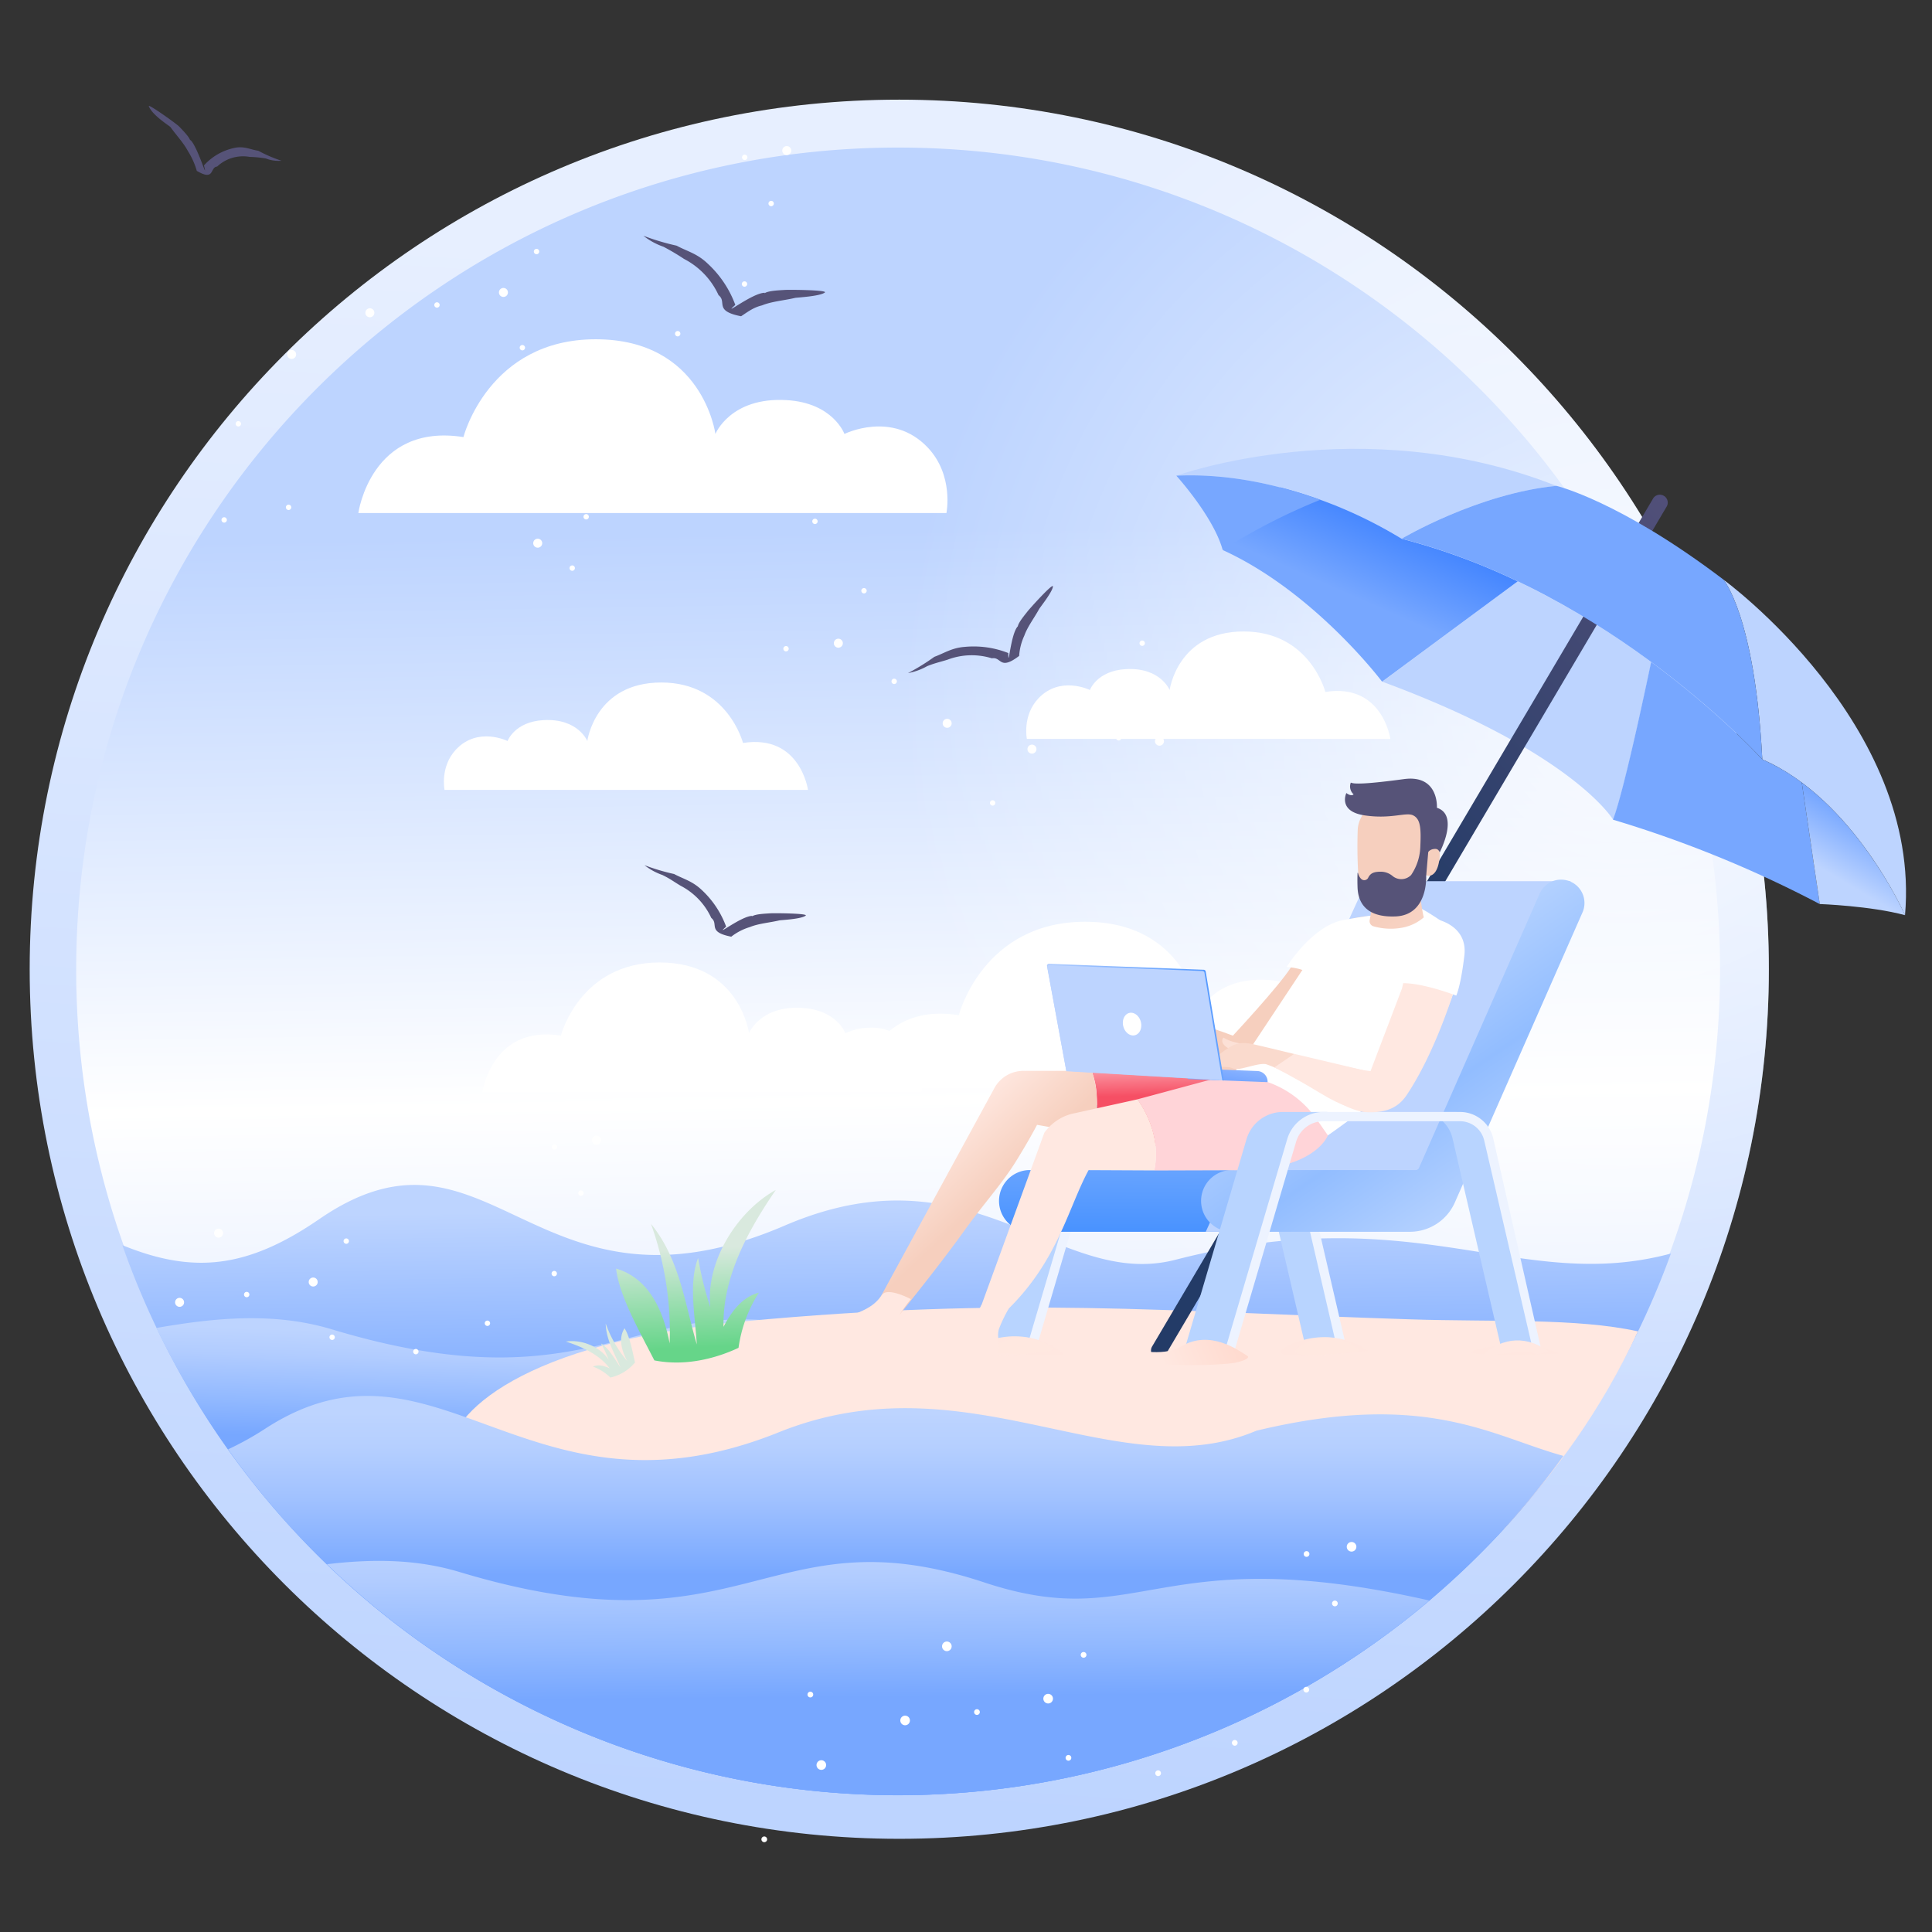 <svg width="555" height="555" viewBox="0 0 555 555" fill="none" xmlns="http://www.w3.org/2000/svg"><rect x="0" y="0" width="555" height="555" fill="#333333" stroke="none"/><path d="M258.33 528.23c137.961 0 249.8-111.839 249.8-249.8s-111.839-249.8-249.8-249.8S8.53 140.469 8.53 278.43s111.839 249.8 249.8 249.8z" fill="url(#paint0_linear)"/><path d="M21.89 278.5c0 2.14 0 4.27.08 6.39a236.916 236.916 0 004.27 39C47.4 432.58 143.11 514.62 258 514.62c130.4 0 236.11-105.71 236.11-236.12C494.11 148.09 388.4 42.39 258 42.39c-130.4 0-236.11 105.72-236.11 236.11z" fill="url(#paint1_linear)"/><path d="M258.33 528.23c137.961 0 249.8-111.839 249.8-249.8s-111.839-249.8-249.8-249.8S8.53 140.469 8.53 278.43s111.839 249.8 249.8 249.8z" fill="url(#paint2_radial)"/><path d="M102.94 147.38s3.59-26 30.19-21.82c0 0 7.18-28.1 38-28.1s34.38 27.2 34.38 27.2 4.3-10.66 20.44-9.72c13.4.77 16.63 9.72 16.63 9.72s13.73-6.85 23.92 3.89c7.58 8 5.38 18.83 5.38 18.83H102.94zm143.64 165.11s3.43-24.85 28.85-20.85c0 0 6.86-26.85 36.28-26.85s32.86 26 32.86 26 4.11-10.18 19.52-9.29c12.81.74 15.9 9.29 15.9 9.29s13.12-6.55 22.85 3.71c7.24 7.64 5.14 18 5.14 18l-161.4-.01z" fill="#fff"/><path d="M138.58 313.79s2.68-19.42 22.55-16.3c0 0 5.36-21 28.36-21s25.67 20.31 25.67 20.31 3.21-8 15.26-7.26c10 .58 12.42 7.26 12.42 7.26s10.25-5.11 17.86 2.91c5.66 6 4 14.06 4 14.06l-126.12.02zM399.4 212.26s-2.22-16.08-18.67-13.49c0 0-4.43-17.37-23.47-17.37S336 198.22 336 198.22s-2.66-6.59-12.63-6c-8.29.48-10.28 6-10.28 6s-8.49-4.24-14.79 2.4c-4.68 4.94-3.32 11.64-3.32 11.64H399.4zm-167.29 14.66s-2.22-16.08-18.67-13.49c0 0-4.43-17.37-23.47-17.37s-21.25 16.81-21.25 16.81-2.66-6.58-12.63-6c-8.29.48-10.28 6-10.28 6s-8.49-4.23-14.79 2.41c-4.68 4.93-3.32 11.64-3.32 11.64h104.41z" fill="#fff"/><path d="M268.4 188.69c2.89-1.06 5-2.58 8.71-2.86 4.261-.41 8.559.196 12.54 1.77 0 5.06.64-5.46 2.72-7.67v.19c0-1.13 2.1-3.56 2.79-4.46.69-.9 7.42-8.36 7.31-7.18-.14 1.6-3.72 6-4 6.54-1.4 2.56-3.3 5-4.22 7.59a16.284 16.284 0 00-1.48 5.81c-5.71 4.34-5 .19-7.84.69a19.578 19.578 0 00-12.77.41c-2.45.75-3.48.92-5.81 1.84a17.656 17.656 0 01-5.51 2 62.64 62.64 0 007.56-4.67z" fill="url(#paint3_linear)"/><path d="M74.21 43.31c-2.36-.37-4.24-1.45-7-.79a16.23 16.23 0 00-8.62 5c1.29 5.29-1.85-5.55-3.92-7.34v.22c-.32-1.17-2.42-3.2-3.15-4-.73-.8-9.1-6.75-8.77-5.89 1 2.61 5.88 5.6 6.22 6 1.67 2.33 3.67 4.41 5 6.87a22.108 22.108 0 012.56 5.7c5.24 3.1 3.69-1.06 5.85-1.24a10.87 10.87 0 019.34-2.77c1.566.042 3.126.196 4.67.46a10 10 0 004.48.65 40.709 40.709 0 01-6.66-2.87z" fill="url(#paint4_linear)"/><path d="M193.66 251.08c2.71 1.45 5.22 2 7.94 4.59a27.095 27.095 0 017 10.53c-3.78 3.37 4.49-3.17 7.53-3.09l-.12.16c.88-.72 4-.81 5.19-.9 1.19-.09 11.17 0 10.23.67-1.29 1-7 1.25-7.56 1.36-2.85.67-5.95.88-8.47 1.92a16.104 16.104 0 00-5.33 2.76c-7-1.36-3.49-3.62-5.74-5.38a19.566 19.566 0 00-8.81-9.25c-2.19-1.32-3-2-5.25-3.1a17.6 17.6 0 01-5.13-2.81 61.495 61.495 0 008.52 2.54z" fill="url(#paint5_linear)"/><path d="M194.37 70.57c3 1.63 5.88 2.22 8.94 5.17a30.387 30.387 0 017.92 11.85c-4.25 3.8 5.06-3.57 8.48-3.48l-.13.18c1-.81 4.56-.91 5.83-1 1.27-.09 12.58 0 11.52.75-1.45 1.09-7.86 1.41-8.51 1.53-3.2.76-6.69 1-9.53 2.16-2.47.58-4.17 1.92-6 3.12-7.93-1.54-3.93-4.08-6.47-6.06a22 22 0 00-9.92-10.41 67.368 67.368 0 00-5.91-3.5 19.45 19.45 0 01-5.77-3.16 67.895 67.895 0 009.55 2.85z" fill="url(#paint6_linear)"/><path d="M154.47 157.33a1.29 1.29 0 100-2.58 1.29 1.29 0 000 2.58zm86.36 28.73a1.29 1.29 0 10-.001-2.581 1.29 1.29 0 00.001 2.581zm92.25 28.15a1.29 1.29 0 10-.001-2.581 1.29 1.29 0 00.001 2.581zm-36.63 2.28a1.29 1.29 0 10-.001-2.581 1.29 1.29 0 00.001 2.581zm-24.36-7.42a1.29 1.29 0 100-2.58 1.29 1.29 0 000 2.58zm56.03-23.53a.77.77 0 100-1.54.77.77 0 000 1.54zm-163.74-21.57a.77.77 0 100-1.54.77.77 0 000 1.54zm120.77 67.46a.77.77 0 100-1.54.77.77 0 000 1.54zm-28.28-34.93a.77.77 0 100-1.54.77.77 0 000 1.54zm-88.48-47.28a.77.77 0 100-1.54.77.77 0 000 1.54zm65.72 1.32a.77.77 0 100-1.54.77.77 0 000 1.54zm-20.3-8.77a.77.77 0 100-1.54.77.77 0 000 1.54zm-23.65-3.49a.77.77 0 100-1.54.77.77 0 000 1.54zm153.6 57.77a.77.77 0 100-1.54.77.77 0 000 1.54zm-22.4 16.66a.77.77 0 100-1.54.77.77 0 000 1.54zm-73.16-42.24a.77.77 0 100-1.54.77.77 0 000 1.54zm-22.4 16.66a.77.77 0 100-1.54.77.77 0 000 1.54zm.21-142.58a1.29 1.29 0 100-2.58 1.29 1.29 0 000 2.58zM144.62 85.3a1.29 1.29 0 100-2.58 1.29 1.29 0 000 2.58zm-60.84 17.81a1.29 1.29 0 100-2.58 1.29 1.29 0 000 2.58zm22.47-11.97a1.29 1.29 0 100-2.58 1.29 1.29 0 000 2.58zM82.9 146.51a.77.77 0 100-1.54.77.77 0 000 1.54zM213.93 45.97a.77.77 0 100-1.54.77.77 0 000 1.54zm-88.4 42.41a.77.77 0 100-1.54.77.77 0 000 1.54zm96-29.14a.77.77 0 100-1.54.77.77 0 000 1.54zm-47.41 45.54a.77.77 0 100-1.54.77.77 0 000 1.54zm20.56-8.15a.77.77 0 100-1.54.77.77 0 000 1.54zm19.19-14.27a.77.77 0 100-1.54.77.77 0 000 1.54zM64.4 150.13a.77.77 0 100-1.54.77.77 0 000 1.54zm4.07-27.62a.77.77 0 100-1.54.77.77 0 000 1.54zm81.59-21.86a.77.77 0 100-1.54.77.77 0 000 1.54zm4.07-27.62a.77.77 0 100-1.54.77.77 0 000 1.54z" fill="#fff"/><path d="M337.67 361.89c-33.83 8.72-57.83-33.2-112.18-9.85-72.07 31-84.66-35.53-133.73-1.86C71 364.45 55.46 366 35.15 357.69a235.442 235.442 0 0032.25 61.23h381.23A235.766 235.766 0 00480 360.1c-43.51 11.67-72.79-16.1-142.33 1.79z" fill="url(#paint7_linear)"/><path d="M258 515.69A236.092 236.092 0 00469.84 384c-9.23-1.62-18.62-2-28.4.73-10.15 2.86-48.41 9.78-64.66 6-81.22-19.11-85 9.29-130.67-5.85-62.36-20.67-68.16 21.89-150.76-3-16.56-5-33.48-3.36-50.42-.4A236.117 236.117 0 00258 515.69z" fill="url(#paint8_linear)"/><path d="M405.05 379c-69.8-2.23-114.4-6.65-191.36.58-63.67 6-84.87 26.46-84.87 38.75s95.66 30.17 155.12 22.35c54.17-7.13 91.19-.35 148.16-1.62 14.31-15.6 27.81-33.7 38.42-56.6-17.6-3.89-41.17-2.67-65.47-3.46z" fill="url(#paint9_linear)"/><path d="M258 515.69a235.772 235.772 0 00191.11-97.46c-20.66-5.66-39.3-19-88.21-7.23-40.08 17-82.84-21.41-137.19.45-72.07 29-98.17-32.74-147.24-1.22a87.327 87.327 0 01-10.95 6.12A235.817 235.817 0 00258 515.69z" fill="url(#paint10_linear)"/><path d="M410.57 459.77c-78.43-17.76-82.67 9.77-127.79-5.18-62.36-20.67-68.16 21.89-150.76-3-12.55-3.79-25.3-3.76-38.11-2.24a236.058 236.058 0 00316.66 10.45v-.03z" fill="url(#paint11_linear)"/><path d="M436 167l-38.22 28.3-.7.52c54.84 20.24 66.34 39.68 66.34 39.68 3.47-9.05 10.94-45.3 10.94-45.3A236.045 236.045 0 00436 167z" fill="url(#paint12_linear)"/><path d="M332.94 390.23c-.416.011-.827-.1-1.18-.32a2.278 2.278 0 01-.66-.588 2.261 2.261 0 01-.14-2.512L474.8 143.34a2.264 2.264 0 011.39-1.138 2.28 2.28 0 011.782.23 2.26 2.26 0 011.075 2.369 2.287 2.287 0 01-.347.849L334.86 389.12a2.271 2.271 0 01-1.92 1.11z" fill="url(#paint13_linear)"/><path d="M495.06 166.48s9.06 10.39 11.19 51.67c26.37 11.45 41 44.74 41 44.74 4.81-54.89-52.19-96.41-52.19-96.41z" fill="url(#paint14_linear)"/><path d="M337.92 136.65c34.62-1.6 64.72 18.12 64.72 18.12s21.84-13.05 44.48-15.18c-55.94-22.12-109.2-2.94-109.2-2.94z" fill="url(#paint15_linear)"/><path d="M402.64 154.76A129.272 129.272 0 00367.76 140l-16.53 18c26.37 12 45.8 37.82 45.8 37.82L436 167a184.467 184.467 0 00-33.36-12.24z" fill="url(#paint16_linear)"/><path d="M471.25 187.93c1 .74 2.07 1.48 3.06 2.21l-3.06-2.21z" fill="#A68026"/><path d="M506.25 218.16s-11.9-13.22-31.94-28c0 0-7.48 36.25-10.95 45.31a332.514 332.514 0 0159.4 24.24l-5.17-34.9a56.538 56.538 0 00-11.34-6.65z" fill="url(#paint17_linear)"/><path d="M515.14 223.07c.83.56 1.66 1.14 2.45 1.73l5.17 34.9s14.65.53 24.5 3.2c0 0-11.37-25.85-32.12-39.83z" fill="url(#paint18_linear)"/><path d="M402.64 154.76s21.84-13 44.48-15.19c0 0 18.12 4.27 47.94 26.9 0 0 9.06 10.39 11.19 51.67 0 .02-43.15-47.93-103.61-63.38z" fill="url(#paint19_linear)"/><path d="M337.92 136.65s10.65 11.72 13.31 21.31a172.362 172.362 0 0128-14.37c-11.35-4.13-25.88-7.65-41.31-6.94z" fill="url(#paint20_linear)"/><path d="M283.51 386.27l18-61.08a10.889 10.889 0 0110.39-7.76h13.29a10.894 10.894 0 00-10.39 7.76l-18 61.08h-13.29zm91.38 0l-14.22-61.22a9.792 9.792 0 00-9.59-7.62h10.1a9.807 9.807 0 019.6 7.62L385 386.27h-10.11z" fill="#B8D4FF"/><path d="M383.85 386.27l-14.07-60.62a7.158 7.158 0 00-7-5.56h-39.2a8.193 8.193 0 00-4.882 1.631 8.193 8.193 0 00-2.948 4.219L298 386.27h-2.8l18-61.08a10.89 10.89 0 0110.38-7.76h39.19a9.807 9.807 0 019.6 7.62l14.21 61.22h-2.73z" fill="#EDF3FF"/><path d="M314.25 326l7.24 1.27 27.82 4.87s16 5.63 24.38-12.91l-14.52-11.59h-45.59a23.246 23.246 0 011.47 6.94 42.959 42.959 0 01-.8 11.42z" fill="url(#paint21_linear)"/><path d="M251.3 375.59l7.17 2c6.54-8.15 13.06-16.42 18.73-24.31 5.21-7.26 10.71-13.29 14.71-19.77 2.25-3.64 4.28-7.12 6-10.38l16.3 2.85a42.959 42.959 0 00.8-11.42 23.246 23.246 0 00-1.47-6.94H294a9.496 9.496 0 00-8.48 5.21l-34.22 62.76z" fill="url(#paint22_linear)"/><path d="M355.63 336.12a1.005 1.005 0 00.92-.6l34.73-78.94a6.722 6.722 0 018.8-3.321 6.719 6.719 0 013.5 8.731l-36.7 83.42a14.142 14.142 0 01-12.94 8.44h-58.38a8.87 8.87 0 010-17.73h60.07z" fill="url(#paint23_linear)"/><path d="M392.56 253.14h58.64l-43.7 95.22-45.11 5.49h-16.02l46.19-100.71z" fill="url(#paint24_linear)"/><path d="M406.7 336.12a1.005 1.005 0 00.92-.6l34.73-78.94a6.722 6.722 0 018.8-3.321 6.719 6.719 0 013.5 8.731l-36.71 83.42a14.123 14.123 0 01-12.94 8.44h-50.8a8.882 8.882 0 01-3.485-.587 8.884 8.884 0 01-5.683-8.278 8.878 8.878 0 012.704-6.377 8.882 8.882 0 016.464-2.488h52.5z" fill="url(#paint25_linear)"/><path d="M347.62 295.19c2.62.88 4.89 1.68 6.55 2.32 0 0 13.2-14.16 16.65-19.58 3.45-5.42 5.63-12.36 21.58-14.75 0 0 4.5 6.6-7.11 20.69 0 0-10.73 15.59-22.94 25.35-3.68 2.93-7.39 2.8-13.17 1.1l-6.53-2.77c3.61-5.94 4.67-10.22 4.97-12.36z" fill="url(#paint26_linear)"/><path d="M395.71 262.78s-3.52.36-9.7 1.49c-9.19 1.69-16.4 13.52-16.4 13.52s6.37.25 7.54 3.19c2.34 5.86 18.56-18.2 18.56-18.2z" fill="#fff"/><path d="M381.46 326.16s1.77-1.16 15.32-11.16c8.28-6.08 18.73-20.55 21.53-32.68 1.78-7.75 3.42-12.44-4-17.54-19-13.11-16.74-2.39-16.74-2.39-9.89 1-17.47 8.06-23.33 16.09l-20.52 30.94 20.07 15.89 7.67.85z" fill="#fff"/><path d="M326.75 315.8l20.66-5.56a28.522 28.522 0 0130.76 11.2l3.29 4.72s-3.75 10.28-26.58 10l-23.32.07c1.92-9.13-2.28-16.82-4.81-20.43z" fill="url(#paint27_linear)"/><path d="M300 325.41a13.998 13.998 0 017.79-5.42l19-4.19c2.53 3.61 6.73 11.3 4.81 20.42l-18.88-.09c-6 11.09-8.92 26.62-24.21 41l-6.96-1.13L300 325.41z" fill="url(#paint28_linear)"/><path d="M340.1 388.27l18-61.08a10.889 10.889 0 0110.39-7.76h13.29a10.894 10.894 0 00-10.39 7.76l-18 61.08H340.1zm91.38 0l-14.21-61.22a9.81 9.81 0 00-9.6-7.62h10.1a9.807 9.807 0 019.6 7.62l14.32 60.76s-1.21.3-1.26.29a22.445 22.445 0 00-4-.62 13.127 13.127 0 00-4.95.79z" fill="#B8D4FF"/><path d="M440.42 388.1l-14.05-60.45a7.158 7.158 0 00-7-5.56h-39.2a8.207 8.207 0 00-7.83 5.85l-17.78 60.33h-2.77l18-61.08a10.89 10.89 0 0110.38-7.76h39.19a9.807 9.807 0 019.6 7.62l13.82 60.81-2.36.24z" fill="#EDF3FF"/><path d="M397.69 250.42c.31-.18.61-.35.88-.54l-.44 3.64c3.66-2.28 4.93-7.28 5.34-9.74.15-.88.19-1.43.19-1.43l-4.89 4.79-2 2-.05 1.82c.28-.17.64-.35.97-.54z" fill="#FACAD4"/><path d="M409 263.54s-2.1-8.53-.33-13.93c1.48-4.5-14.41 9.07-14.41 9.07a51.929 51.929 0 01-.79 5.62 1.527 1.527 0 001.07 1.79c2.725.781 5.595.911 8.38.38a13.197 13.197 0 006.08-2.93z" fill="url(#paint29_linear)"/><path d="M410 244.4c.462.131.955.092 1.39-.11 1.6-.83 1.92 1.7 2 2.4 0-.18.07-.35.1-.5.59-3.58-2.19-3.78-3.49-1.79z" fill="url(#paint30_linear)"/><path d="M396.18 230.73a8.322 8.322 0 00-6.16 7.9c-.165 4.902-.061 9.809.31 14.7.68 4.74 13.47 5.84 15.5 2.95 2.03-2.89 2.48-6.92 3.23-5.31.29.64 3.48 2 4.39-3.78.66-4.2-1.47-3.41-1.53-3.72-.06-.31-6.46-15.24-6.46-15.24l-9.28 2.5z" fill="url(#paint31_linear)"/><path d="M412.78 232.05s.62-9.6-9.47-8.24c-10.09 1.36-14.27 1.53-15.26 1a2.999 2.999 0 00.8 3.38s-.61.73-2.09-.37c0 0-2.52 5.23 5.17 6.4 7.69 1.17 11.93-1 14 0 2.07 1 2.33 3.52 2.09 8.75a15.378 15.378 0 01-2.66 8.4 3.943 3.943 0 01-5.33.27 5.29 5.29 0 00-3.41-1.23c-2.17 0-2.93.57-3.51 1.58a1.277 1.277 0 01-.938.827 1.265 1.265 0 01-1.192-.377 3.424 3.424 0 01-.85-1.62.081.081 0 00-.023-.057.081.081 0 00-.057-.023.081.081 0 00-.057.023.081.081 0 00-.023.057c0 .59-.07 1.73 0 3.81.06 3.51 1.42 9 10.89 8.63 9.47-.37 8.83-11.6 8.83-11.6l.58-6.72c0-.46.87-.91 1.32-1 .79-.13 1.53-.23 2 .92-.08.07 5.71-10.72-.81-12.81z" fill="url(#paint32_linear)"/><path d="M261.66 373.2a40.258 40.258 0 00-4.17 6.08c-.9 2.07-.28 3.2-.82 5.3-.54 2.1-1.08 4.21-7 2.61s-4.4-2.89-9.8-2.64-6.94 1.54-9.31-.1c-2.37-1.64-2.75-1.31-3-2.41a2.072 2.072 0 01.487-1.606 2.076 2.076 0 011.513-.724c1.195.225 2.366.56 3.5 1a85.084 85.084 0 0012.46-3.22c4.45-1.76 6.19-3.15 7.83-5.51 1.64-2.36 8.31 1.22 8.31 1.22z" fill="url(#paint33_linear)"/><path d="M358.6 300.13a26.15 26.15 0 01-5.26-1.15c-2-.79-1.82-1.06-2-.79-.18.27-.93 1.65 1.81 3.1a9.136 9.136 0 004.37 1.35l1.08-2.51z" fill="url(#paint34_linear)"/><path d="M369 308a39.323 39.323 0 00-5.24-2.27c-1.82-.51-6.45 1.34-8.34 1.35-1.89.01-1-.64-4.33-.58h-2.95a.815.815 0 01-.709-.553.816.816 0 01.239-.867c.85-.75 2.05-1.77 3.51-2.86 3-2.23 4.74-3.18 9.15-2.18s11.48 2.74 11.48 2.74L369 308z" fill="url(#paint35_linear)"/><path d="M364.139 310.864l-22.903-.88.118-3.077 19.826.761a3.078 3.078 0 012.959 3.196z" fill="url(#paint36_linear)"/><path d="M306.32 307.62l45.27 2.77-5.23-31.32a.607.607 0 00-.59-.49l-44.42-1.71a.565.565 0 00-.577.423.572.572 0 00-.003.257l5.55 30.07z" fill="url(#paint37_linear)"/><path d="M306.32 307.73l44.8 2.64-5.12-30.94a.61.61 0 00-.58-.49l-43.91-1.69a.595.595 0 00-.48.187.592.592 0 00-.15.493l5.44 29.8z" fill="url(#paint38_linear)"/><path d="M388 317.79s-1.23.78-9-3.93-12.93-7.23-12.93-7.23l5.71-3.89 19.83 4.69-3.61 10.36z" fill="url(#paint39_linear)"/><path d="M387.08 306.43a45.12 45.12 0 006.63 1.26l9.05-23.78s4-20.33 13.16-16.74c0 0 8 1.9 1.59 17.94 0 0-5.19 17.14-13.4 29.44-2.47 3.7-6.05 5.27-11.91 4.92-2.77-.16-6.83-2.3-6.83-2.3 1.55-6.4 2.05-8.72 1.71-10.74z" fill="url(#paint40_linear)"/><path d="M207.85 381.15c2.36-4.57 5.46-8.6 10.15-9.81a39.69 39.69 0 00-5.85 15.85c-5.34 2.51-14.39 5.52-24.17 3.61-4.35-8.51-10.11-18.59-11-26.38 9.48 2.78 13.58 12.11 15.39 21.49a91.75 91.75 0 00-5.37-34.34c8.26 10.16 9.69 22.76 13.16 34.63-.39-7.57-2.45-17.64.39-24.82a97.41 97.41 0 003.51 14.17c-1.42-12.6 7.22-27.26 18.8-33.72-7.79 11.37-15.36 24.92-15.01 39.32z" fill="url(#paint41_linear)"/><path d="M175.15 393.09c-1.62-.76-3.32-1.2-4.8-.51a14.069 14.069 0 015 3.15 12.914 12.914 0 007.06-4.33c-.75-3.35-1.49-7.44-3-9.83-1.84 2.88-.84 6.4.77 9.43a34.687 34.687 0 01-6.18-10.8c.11 4.67 2.52 8.51 4.24 12.6-1.57-2.2-3.26-5.48-5.58-6.86a35.733 35.733 0 012.22 4.74c-2.42-3.84-7.9-6-12.32-5.29 4.54 1.46 9.5 3.61 12.59 7.7z" fill="url(#paint42_linear)"/><path d="M448 388.85s-9.12-4.4-22.3-1.52c-13.18 2.88 22.3 1.52 22.3 1.52zm-55-.79s-9.47-7.56-22.4-1.75c-12.93 5.81 22.4 1.75 22.4 1.75z" fill="#FFE7E0"/><path d="M354.86 391.46c3.54-.75 4-1.61 3.52-1.91-2.7-1.76-10.77-7.59-18.9-2.85-6.26 3.65-14 0-13.78 2.3.3 4.28 25.4 3.25 29.16 2.46z" fill="url(#paint43_linear)"/><path d="M441 388.81c.48.16 4.2-.29 3.8-.6-2.34-1.77-8.52-5.39-15.74-1.24-8.68 5.03 6.84.1 11.94 1.84z" fill="url(#paint44_linear)"/><path opacity=".4" d="M389.84 388.38a.556.556 0 00.47-.41.562.562 0 00-.2-.59c-2.34-1.77-8.51-5.4-15.73-1.25-8.7 5.01 10.27 2.87 15.46 2.25z" fill="url(#paint45_linear)"/><path d="M305.79 389.14s-8.69-8.45-22.12-3.94c-13.43 4.51 22.12 3.94 22.12 3.94z" fill="#FFE7E0"/><path opacity=".4" d="M301.91 388a.552.552 0 00.284-.147.552.552 0 00.158-.278.569.569 0 00-.02-.319.567.567 0 00-.192-.256c-2.39-1.69-8.69-5.1-15.76-.7-8.53 5.27 10.36 2.51 15.53 1.7z" fill="url(#paint46_linear)"/><path d="M290.21 375.2a39.586 39.586 0 00-3.26 6.61c-.6 2.18.18 3.21-.06 5.37s-.48 4.32-6.6 3.58c-6.12-.74-4.77-2.24-10.08-1.23-5.31 1.01-6.65 2.51-9.23 1.22-2.58-1.29-2.91-.91-3.32-2a2.08 2.08 0 01.255-1.653 2.082 2.082 0 011.385-.937c1.213.061 2.418.231 3.6.51 4.081-1.348 8.055-3 11.89-4.94 4.16-2.38 5.68-4 7-6.57 1.32-2.57 8.42.04 8.42.04z" fill="url(#paint47_linear)"/><path d="M388.26 445.72a1.38 1.38 0 100-2.76 1.38 1.38 0 000 2.76zm-87.16 43.63a1.38 1.38 0 100-2.76 1.38 1.38 0 000 2.76zM272 474.32a1.38 1.38 0 100-2.76 1.38 1.38 0 000 2.76zm-36.06 34.1a1.38 1.38 0 100-2.76 1.38 1.38 0 000 2.76zm24.07-12.81a1.38 1.38 0 100-2.76 1.38 1.38 0 000 2.76zm115.32-48.38a.82.82 0 100-1.64.82.82 0 000 1.64zm-142.54 40.38a.82.82 0 100-1.64.82.82 0 000 1.64zm47.86 5.03a.82.82 0 100-1.64.82.82 0 000 1.64zm102.82-31.2a.82.82 0 100-1.64.82.82 0 000 1.64zm-50.78 48.77a.82.82 0 100-1.64.82.82 0 000 1.64zm22.02-8.73a.82.82 0 100-1.64.82.82 0 000 1.64zm20.55-15.27a.82.82 0 100-1.64.82.82 0 000 1.64zM219.55 529.2a.82.82 0 100-1.64.82.82 0 000 1.64zm87.38-23.41a.82.82 0 100-1.64.82.82 0 000 1.64zm4.35-29.58a.82.82 0 100-1.64.82.82 0 000 1.64zM171.35 328.82a1.29 1.29 0 100-2.58 1.29 1.29 0 000 2.58zm-81.38 40.75a1.29 1.29 0 100-2.58 1.29 1.29 0 000 2.58zm-27.18-14.04a1.29 1.29 0 100-2.58 1.29 1.29 0 000 2.58zm-11.2 19.88a1.29 1.29 0 100-2.58 1.29 1.29 0 000 2.58zm107.69-45.17a.77.77 0 100-1.54.77.77 0 000 1.54zm-88.41 42.41a.77.77 0 100-1.54.77.77 0 000 1.54zm96.01-29.14a.77.77 0 100-1.54.77.77 0 000 1.54zm-47.42 45.54a.77.77 0 100-1.54.77.77 0 000 1.54zm20.56-8.15a.77.77 0 100-1.54.77.77 0 000 1.54zm19.2-14.27a.77.77 0 100-1.54.77.77 0 000 1.54zm-63.81 18.29a.77.77 0 100-1.54.77.77 0 000 1.54zm4.06-27.62a.77.77 0 100-1.54.77.77 0 000 1.54zM412.29 264s9.45 1.55 8.37 10.54c-1.08 8.99-2.33 11.46-2.33 11.46s-10.63-4.12-16.52-3.5c-5.89.62 10.48-18.5 10.48-18.5zm-86.265 33.387c1.391-.356 2.152-2.076 1.701-3.842-.452-1.765-1.946-2.908-3.337-2.552-1.391.355-2.153 2.075-1.701 3.841.452 1.766 1.946 2.909 3.337 2.553z" fill="#fff"/><defs><linearGradient id="paint0_linear" x1="242.31" y1="519.58" x2="271.63" y2="78.27" gradientUnits="userSpaceOnUse"><stop stop-color="#BDD4FF"/><stop offset="1" stop-color="#E7EFFF"/></linearGradient><linearGradient id="paint1_linear" x1="255.95" y1="152.17" x2="259.81" y2="389.8" gradientUnits="userSpaceOnUse"><stop stop-color="#BDD4FF"/><stop offset=".69" stop-color="#fff"/><stop offset="1" stop-color="#E7EFFF"/></linearGradient><linearGradient id="paint46_linear" x1="5829.27" y1="2232.69" x2="5723.07" y2="2376.16" gradientUnits="userSpaceOnUse"><stop stop-color="#F6CFBE"/><stop offset="1" stop-color="#FFE8E1"/></linearGradient><linearGradient id="paint3_linear" x1="281.69" y1="225.48" x2="281.69" y2="224.27" gradientUnits="userSpaceOnUse"><stop stop-color="#393944"/><stop offset="1" stop-color="#565378"/></linearGradient><linearGradient id="paint4_linear" x1="19702.3" y1="1676.73" x2="19665.8" y2="1571.61" gradientUnits="userSpaceOnUse"><stop stop-color="#393944"/><stop offset="1" stop-color="#565378"/></linearGradient><linearGradient id="paint5_linear" x1="16579.5" y1="6247.45" x2="16571.2" y2="6200.76" gradientUnits="userSpaceOnUse"><stop stop-color="#393944"/><stop offset="1" stop-color="#565378"/></linearGradient><linearGradient id="paint6_linear" x1="18724.9" y1="2362.45" x2="18704.4" y2="2304.78" gradientUnits="userSpaceOnUse"><stop stop-color="#393944"/><stop offset="1" stop-color="#565378"/></linearGradient><linearGradient id="paint7_linear" x1="257.41" y1="346.51" x2="258.62" y2="428.11" gradientUnits="userSpaceOnUse"><stop stop-color="#BDD4FF"/><stop offset=".72" stop-color="#77A7FF"/></linearGradient><linearGradient id="paint8_linear" x1="257.4" y1="382.09" x2="256.3" y2="426.5" gradientUnits="userSpaceOnUse"><stop offset=".09" stop-color="#BDD4FF"/><stop offset=".26" stop-color="#B1CCFF"/><stop offset=".55" stop-color="#92B9FF"/><stop offset=".78" stop-color="#77A7FF"/></linearGradient><linearGradient id="paint9_linear" x1="299.67" y1="435.53" x2="299.67" y2="427.25" gradientUnits="userSpaceOnUse"><stop stop-color="#F6CFBE"/><stop offset="1" stop-color="#FFE8E1"/></linearGradient><linearGradient id="paint10_linear" x1="257.34" y1="394.12" x2="257.34" y2="452.41" gradientUnits="userSpaceOnUse"><stop offset=".2" stop-color="#BDD4FF"/><stop offset=".37" stop-color="#B5CFFF"/><stop offset=".63" stop-color="#A0C1FF"/><stop offset=".95" stop-color="#7DABFF"/><stop offset="1" stop-color="#77A7FF"/></linearGradient><linearGradient id="paint11_linear" x1="252.08" y1="436.27" x2="252.61" y2="495.81" gradientUnits="userSpaceOnUse"><stop offset=".09" stop-color="#BDD4FF"/><stop offset=".28" stop-color="#B1CCFF"/><stop offset=".61" stop-color="#92B9FF"/><stop offset=".86" stop-color="#77A7FF"/></linearGradient><linearGradient id="paint12_linear" x1="7791.23" y1="12010" x2="8689.08" y2="14009.3" gradientUnits="userSpaceOnUse"><stop stop-color="#BDD4FF"/><stop offset="1" stop-color="#E7EFFF"/></linearGradient><linearGradient id="paint13_linear" x1="405.32" y1="265.8" x2="520.97" y2="166.67" gradientUnits="userSpaceOnUse"><stop stop-color="#233B67"/><stop offset="1" stop-color="#57527B"/></linearGradient><linearGradient id="paint14_linear" x1="1349.4" y1="20004.8" x2="2046.91" y2="20341" gradientUnits="userSpaceOnUse"><stop stop-color="#BDD4FF"/><stop offset="1" stop-color="#E7EFFF"/></linearGradient><linearGradient id="paint15_linear" x1="16820.6" y1="3271.35" x2="16859.3" y2="3937.12" gradientUnits="userSpaceOnUse"><stop stop-color="#BDD4FF"/><stop offset="1" stop-color="#E7EFFF"/></linearGradient><linearGradient id="paint16_linear" x1="398.7" y1="150.87" x2="389.52" y2="171.72" gradientUnits="userSpaceOnUse"><stop stop-color="#4687FF"/><stop offset="1" stop-color="#77A7FF"/></linearGradient><linearGradient id="paint17_linear" x1="30512" y1="14877.7" x2="29332.8" y2="16766.7" gradientUnits="userSpaceOnUse"><stop stop-color="#4687FF"/><stop offset="1" stop-color="#77A7FF"/></linearGradient><linearGradient id="paint18_linear" x1="535.08" y1="236.48" x2="526.24" y2="251.31" gradientUnits="userSpaceOnUse"><stop stop-color="#77A7FF"/><stop offset="1" stop-color="#BDD4FF"/></linearGradient><linearGradient id="paint19_linear" x1="49206.1" y1="12226" x2="48214.4" y2="14797.4" gradientUnits="userSpaceOnUse"><stop stop-color="#4687FF"/><stop offset="1" stop-color="#77A7FF"/></linearGradient><linearGradient id="paint20_linear" x1="8019.93" y1="3000.96" x2="8146.61" y2="3516.45" gradientUnits="userSpaceOnUse"><stop stop-color="#77A7FF"/><stop offset="1" stop-color="#BDD4FF"/></linearGradient><linearGradient id="paint21_linear" x1="343.66" y1="314.28" x2="343.21" y2="300.06" gradientUnits="userSpaceOnUse"><stop stop-color="#F64F64"/><stop offset="1" stop-color="#FFD4D8"/></linearGradient><linearGradient id="paint22_linear" x1="267.67" y1="325.81" x2="287.2" y2="346.68" gradientUnits="userSpaceOnUse"><stop stop-color="#FFE8E1"/><stop offset=".47" stop-color="#FADACD"/><stop offset=".84" stop-color="#F6CFBE"/></linearGradient><linearGradient id="paint23_linear" x1="345.06" y1="367.88" x2="345.51" y2="285.73" gradientUnits="userSpaceOnUse"><stop stop-color="#3185FF"/><stop offset="1" stop-color="#BDD4FF"/></linearGradient><linearGradient id="paint24_linear" x1="15285.7" y1="30396.7" x2="11802.5" y2="29350.4" gradientUnits="userSpaceOnUse"><stop stop-color="#3185FF"/><stop offset="1" stop-color="#BDD4FF"/></linearGradient><linearGradient id="paint25_linear" x1="388.88" y1="285.97" x2="454.25" y2="380.65" gradientUnits="userSpaceOnUse"><stop stop-color="#B8D4FF"/><stop offset=".32" stop-color="#92BDFF"/><stop offset="1" stop-color="#E7EFFF"/></linearGradient><linearGradient id="paint26_linear" x1="9270.93" y1="14676" x2="9536.26" y2="13660.3" gradientUnits="userSpaceOnUse"><stop stop-color="#FFE8E1"/><stop offset=".47" stop-color="#FADACD"/><stop offset=".84" stop-color="#F6CFBE"/></linearGradient><linearGradient id="paint27_linear" x1="10911.5" y1="8987.05" x2="10995.9" y2="8336.06" gradientUnits="userSpaceOnUse"><stop stop-color="#F64F64"/><stop offset="1" stop-color="#FFD4D8"/></linearGradient><linearGradient id="paint28_linear" x1="13121.6" y1="20908.6" x2="12114.2" y2="21694.6" gradientUnits="userSpaceOnUse"><stop stop-color="#FFE8E1"/><stop offset=".47" stop-color="#FADACD"/><stop offset=".84" stop-color="#F6CFBE"/></linearGradient><linearGradient id="paint29_linear" x1="430.37" y1="294.28" x2="397.6" y2="252.53" gradientUnits="userSpaceOnUse"><stop stop-color="#FFE8E1"/><stop offset=".84" stop-color="#F6CFBE"/></linearGradient><linearGradient id="paint30_linear" x1="389.18" y1="244.92" x2="415.59" y2="244.92" gradientUnits="userSpaceOnUse"><stop offset=".01" stop-color="#F6F8FD"/><stop offset="1" stop-color="#DCDDDE"/></linearGradient><linearGradient id="paint31_linear" x1="-138260" y1="7013.32" x2="-137307" y2="7442.51" gradientUnits="userSpaceOnUse"><stop stop-color="#FFE8E1"/><stop offset=".47" stop-color="#FADACD"/><stop offset=".84" stop-color="#F6CFBE"/></linearGradient><linearGradient id="paint32_linear" x1="4699.64" y1="9564.86" x2="4747.06" y2="9216.85" gradientUnits="userSpaceOnUse"><stop stop-color="#393944"/><stop offset="1" stop-color="#565378"/></linearGradient><linearGradient id="paint33_linear" x1="11079.6" y1="6365.5" x2="10835.1" y2="6903.25" gradientUnits="userSpaceOnUse"><stop stop-color="#FFE8E1"/><stop offset=".47" stop-color="#FADACD"/><stop offset=".84" stop-color="#F6CFBE"/></linearGradient><linearGradient id="paint34_linear" x1="360.03" y1="312.31" x2="349.97" y2="287.7" gradientUnits="userSpaceOnUse"><stop stop-color="#FFE8E1"/><stop offset="1" stop-color="#FADACD"/></linearGradient><linearGradient id="paint35_linear" x1="9198.05" y1="2901.26" x2="9165.16" y2="2665.9" gradientUnits="userSpaceOnUse"><stop stop-color="#FFE8E1"/><stop offset="1" stop-color="#FADACD"/></linearGradient><linearGradient id="paint36_linear" x1="352.573" y1="309.845" x2="354.653" y2="297.205" gradientUnits="userSpaceOnUse"><stop stop-color="#77A7FF"/><stop offset="1" stop-color="#BDD4FF"/></linearGradient><linearGradient id="paint37_linear" x1="361.87" y1="275.99" x2="308.16" y2="302.69" gradientUnits="userSpaceOnUse"><stop stop-color="#3185FF"/><stop offset="1" stop-color="#BDD4FF"/></linearGradient><linearGradient id="paint38_linear" x1="16774.9" y1="10768.9" x2="16724.3" y2="9846.87" gradientUnits="userSpaceOnUse"><stop stop-color="#77A7FF"/><stop offset="1" stop-color="#BDD4FF"/></linearGradient><linearGradient id="paint39_linear" x1="10345.1" y1="5032.43" x2="10600.3" y2="5213.3" gradientUnits="userSpaceOnUse"><stop stop-color="#FFE8E1"/><stop offset="1" stop-color="#FADACD"/></linearGradient><linearGradient id="paint40_linear" x1="14223.1" y1="15664.3" x2="14643.5" y2="15779.7" gradientUnits="userSpaceOnUse"><stop stop-color="#FFE8E1"/><stop offset=".47" stop-color="#FADACD"/><stop offset=".84" stop-color="#F6CFBE"/></linearGradient><linearGradient id="paint41_linear" x1="201.39" y1="387.09" x2="200.15" y2="358.59" gradientUnits="userSpaceOnUse"><stop stop-color="#66D589"/><stop offset="1" stop-color="#D9E9DE"/></linearGradient><linearGradient id="paint42_linear" x1="1361.92" y1="7359.49" x2="1262.83" y2="7235.64" gradientUnits="userSpaceOnUse"><stop stop-color="#66D589"/><stop offset="1" stop-color="#D9E9DE"/></linearGradient><linearGradient id="paint43_linear" x1="359.49" y1="385.728" x2="335.823" y2="395.748" gradientUnits="userSpaceOnUse"><stop stop-color="#FFD8CC"/><stop offset="1" stop-color="#FFE8E1"/></linearGradient><linearGradient id="paint44_linear" x1="8577.55" y1="2021.94" x2="8494.17" y2="2154.19" gradientUnits="userSpaceOnUse"><stop stop-color="#FFD8CC"/><stop offset="1" stop-color="#FFE8E1"/></linearGradient><linearGradient id="paint45_linear" x1="7461.32" y1="2364.11" x2="7354.47" y2="2502.92" gradientUnits="userSpaceOnUse"><stop stop-color="#F6CFBE"/><stop offset="1" stop-color="#FFE8E1"/></linearGradient><linearGradient id="paint47_linear" x1="9601.15" y1="6745.09" x2="9353.04" y2="7190.04" gradientUnits="userSpaceOnUse"><stop stop-color="#FFE8E1"/><stop offset=".47" stop-color="#FADACD"/><stop offset=".84" stop-color="#F6CFBE"/></linearGradient><radialGradient id="paint2_radial" cx="0" cy="0" r="1" gradientUnits="userSpaceOnUse" gradientTransform="translate(467.46 204.57) scale(209.05)"><stop stop-color="#fff" stop-opacity=".8"/><stop offset="1" stop-color="#fff" stop-opacity="0"/></radialGradient></defs></svg>